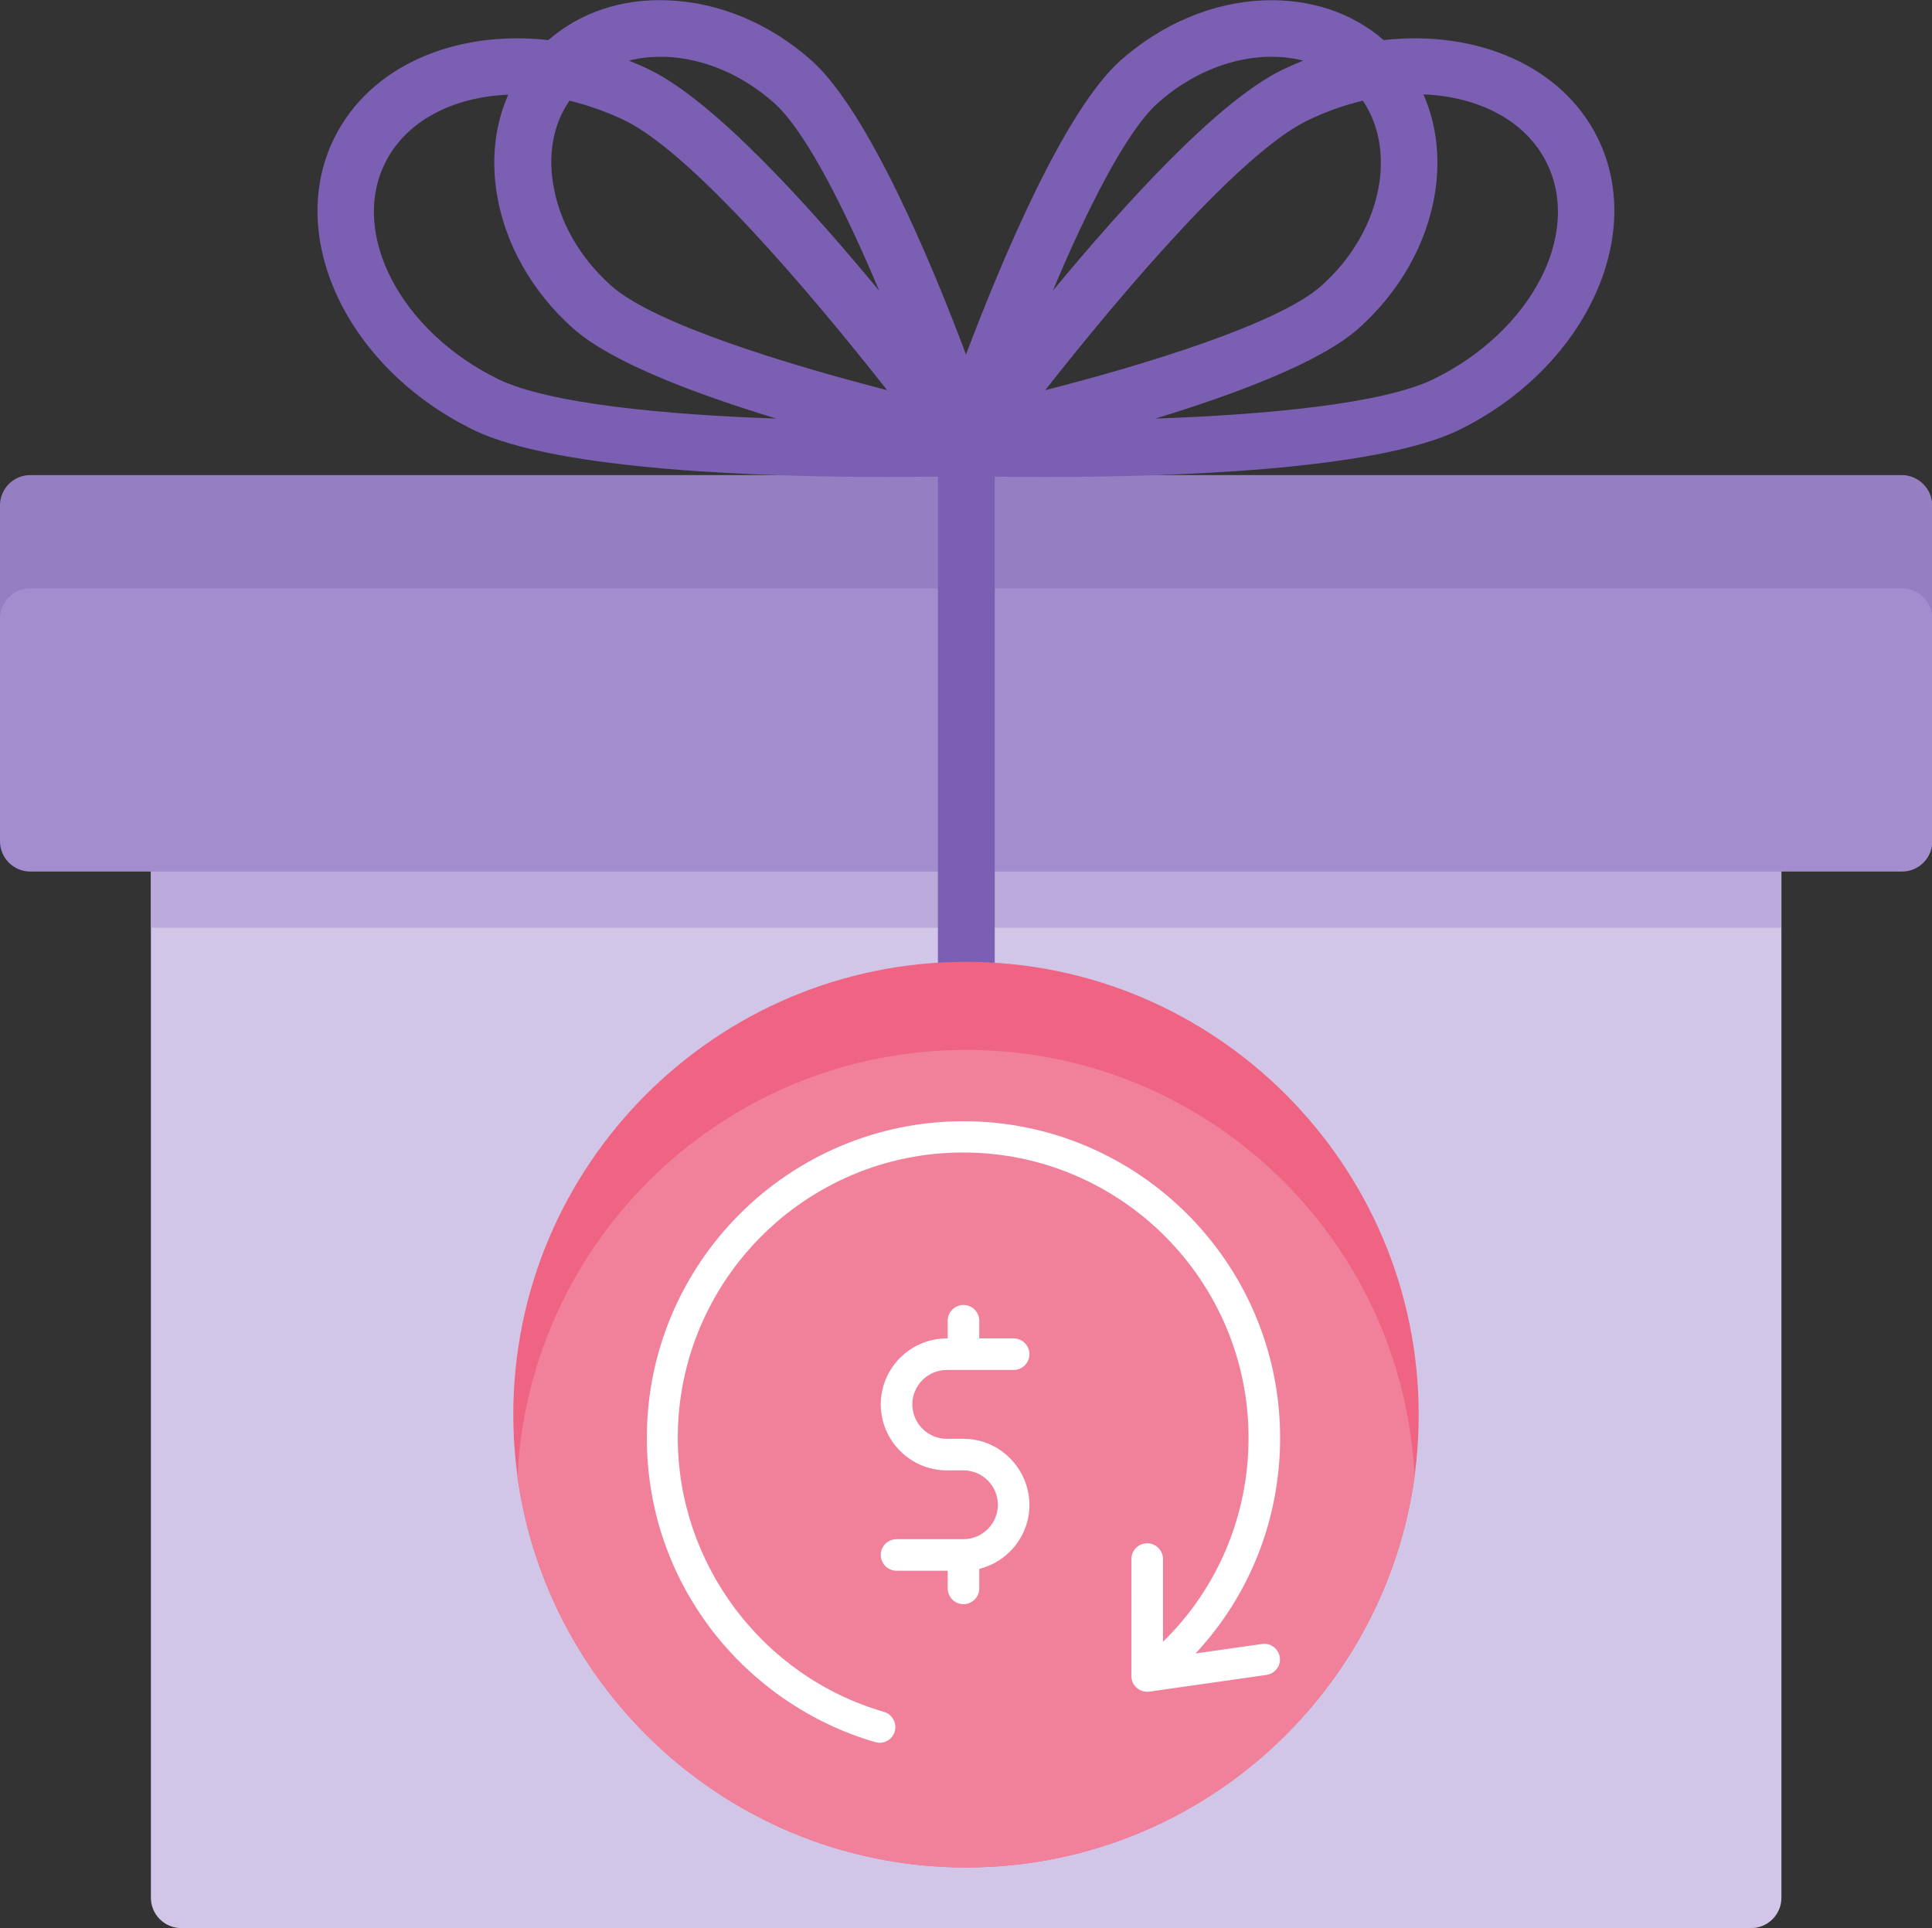 <?xml version="1.0" encoding="utf-8"?>
<!-- Generator: Adobe Illustrator 18.0.0, SVG Export Plug-In . SVG Version: 6.00 Build 0)  -->
<!DOCTYPE svg PUBLIC "-//W3C//DTD SVG 1.1//EN" "http://www.w3.org/Graphics/SVG/1.1/DTD/svg11.dtd">
<svg version="1.1" id="Capa_1" xmlns="http://www.w3.org/2000/svg" xmlns:xlink="http://www.w3.org/1999/xlink" x="0px" y="0px"
	 viewBox="0 86 612 610.8" enable-background="new 0 86 612 610.8" xml:space="preserve">
<rect x="0" y="86" width="612" height="610.8" fill="#333333" stroke="none"/>
<path fill="#D1C6E7" d="M554.6,304.7H57.4c-5.3,0-9.6,4.3-9.6,9.6v372.9c0,5.3,4.3,9.6,9.6,9.6h497.3c5.3,0,9.6-4.3,9.6-9.6v-373
	C564.2,308.9,559.9,304.7,554.6,304.7z"/>
<path fill="#BAA9DA" d="M564.2,314.2c0-5.3-4.3-9.6-9.6-9.6H57.4c-5.3,0-9.6,4.3-9.6,9.6v65.7h516.4V314.2z"/>
<path fill="#A38DCE" d="M602.4,237.7H9.6c-5.3,0-9.6,4.3-9.6,9.6v105.2c0,5.3,4.3,9.6,9.6,9.6h592.9c5.3,0,9.6-4.3,9.6-9.6V247.3
	C612,242,607.7,237.7,602.4,237.7z"/>
<path fill="#957FC2" d="M602.4,236.5H9.6c-5.3,0-9.6,4.3-9.6,9.6V282c0-5.3,4.3-9.6,9.6-9.6h592.9c5.3,0,9.6,4.3,9.6,9.6v-35.9
	C612,240.8,607.7,236.5,602.4,236.5z"/>
<path fill="#7B5FB2" d="M506.2,129.9c-11.3-23.1-38.5-34.5-67.9-31.2c-10-8.7-23.2-13.1-37.8-12.6c-16.3,0.6-32.4,7.4-45.6,19.1
	c-17.8,15.9-37.7,63.5-48.9,93.1c-11.1-29.6-31.1-77.2-48.9-93.1c-13.1-11.7-29.3-18.5-45.6-19.1c-14.6-0.6-27.8,3.9-37.8,12.6
	c-29.4-3.3-56.6,8.1-67.9,31.2c-15.4,31.5,4.4,72.9,44.2,92.3c26.6,13,93.3,14.9,130.4,14.9c6.6,0,12.3-0.1,16.7-0.1
	c0,0.2,0,0.5,0,0.7v162.6c0,5,4,9,9,9s9-4,9-9V237.7c0-0.2,0-0.5,0-0.7c4.4,0.1,10,0.1,16.7,0.1c37.2,0,103.8-1.9,130.4-14.9
	C501.7,202.8,521.5,161.3,506.2,129.9z M436.9,144.2c-1.9,12-8.4,23.5-18.4,32.4c-13.5,12-56,25-87.4,33
	c24.6-31.3,61.9-75.1,83-85.4c5.8-2.8,11.7-4.9,17.6-6.3C436.6,125.1,438.4,134.3,436.9,144.2z M180.4,117.9
	c5.8,1.4,11.8,3.5,17.6,6.3c21.1,10.3,58.4,54.1,83,85.4c-31.4-8.1-73.9-21-87.4-33.1c-10-8.9-16.6-20.5-18.4-32.4
	C173.6,134.3,175.4,125.1,180.4,117.9z M366.8,118.6c10-8.9,22.2-14.1,34.3-14.6c0.6,0,1.2,0,1.8,0c3.5,0,6.8,0.4,9.9,1.2
	c-2.2,0.9-4.4,1.9-6.6,2.9c-20.3,9.9-49.7,42.2-72.7,70C344,153.1,356.6,127.7,366.8,118.6z M209.1,104c0.6,0,1.2,0,1.8,0
	c12.1,0.5,24.3,5.7,34.3,14.6c10.2,9.1,22.8,34.5,33.3,59.5c-23-27.8-52.4-60.1-72.7-70c-2.2-1.1-4.4-2-6.6-2.9
	C202.4,104.4,205.7,104,209.1,104z M121.9,137.8c6.6-13.5,21.6-21.1,39.1-21.8c-4.1,9.3-5.4,19.8-3.7,30.9
	c2.5,16.1,11.1,31.4,24.2,43.1c12.1,10.8,38.8,20.8,64.4,28.6c-34.5-1.2-71.9-4.6-88.1-12.5C127,191,110.9,160.3,121.9,137.8z
	 M454.1,206.1c-16.1,7.9-53.5,11.3-88.1,12.5c25.5-7.8,52.3-17.8,64.4-28.6c13.1-11.7,21.7-27,24.2-43.1c1.7-11.1,0.4-21.7-3.7-31
	c17.5,0.7,32.5,8.3,39.1,21.8C501.1,160.3,485,191,454.1,206.1z"/>
<path fill="#EE6482" d="M306,390.7c-79.1,0-143.4,64.3-143.4,143.4S226.9,677.6,306,677.6s143.4-64.3,143.4-143.4
	S385.1,390.7,306,390.7z"/>
<path fill="#F1819A" d="M306,677.6c72.4,0,132.4-53.9,142.1-123.7c-3.6-75.3-65.8-135.3-142.1-135.3s-138.5,60-142.1,135.3
	C173.6,623.7,233.6,677.6,306,677.6z"/>
<path fill="#FFFFFF" d="M399.8,606.8l-21.1,3c17.2-18.4,26.8-42.6,26.8-68.3c0-55.3-45-100.3-100.3-100.3s-100.3,45-100.3,100.3
	c0,22.2,7.1,43.2,20.5,60.8c13,17,31.4,29.7,51.9,35.6c2.7,0.8,5.6-0.9,6.2-3.7c0.6-2.5-1-5.2-3.5-5.9
	c-38.4-11.1-65.3-46.8-65.3-86.8c0-49.8,40.5-90.4,90.4-90.4c49.8,0,90.4,40.5,90.4,90.4c0,24.6-9.8,47.7-27.1,64.6v-26.2
	c0-2.7-2.2-5-5-5c-2.7,0-5,2.2-5,5V617c0,3,2.7,5.3,5.7,4.9l37.1-5.3c2.7-0.4,4.6-2.9,4.2-5.6S402.5,606.4,399.8,606.8z"/>
<path fill="#FFFFFF" d="M305.2,541.8h-5.3c-6,0-10.9-4.9-10.9-10.9s4.9-10.9,10.9-10.9h21.2c2.7,0,5-2.2,5-5c0-2.7-2.2-5-5-5h-10.9
	v-5.6c0-2.7-2.2-5-5-5c-2.7,0-5,2.2-5,5v5.6h-0.3c-11.5,0-20.9,9.4-20.9,20.9s9.4,20.9,20.9,20.9h5.3c6,0,10.9,4.9,10.9,10.9
	s-4.9,10.9-10.9,10.9H284c-2.7,0-5,2.2-5,5c0,2.7,2.2,5,5,5h16.2v5.6c0,2.7,2.2,5,5,5c2.7,0,5-2.2,5-5V583
	c9.1-2.2,15.9-10.5,15.9-20.3C326,551.2,316.7,541.8,305.2,541.8z"/>
</svg>
